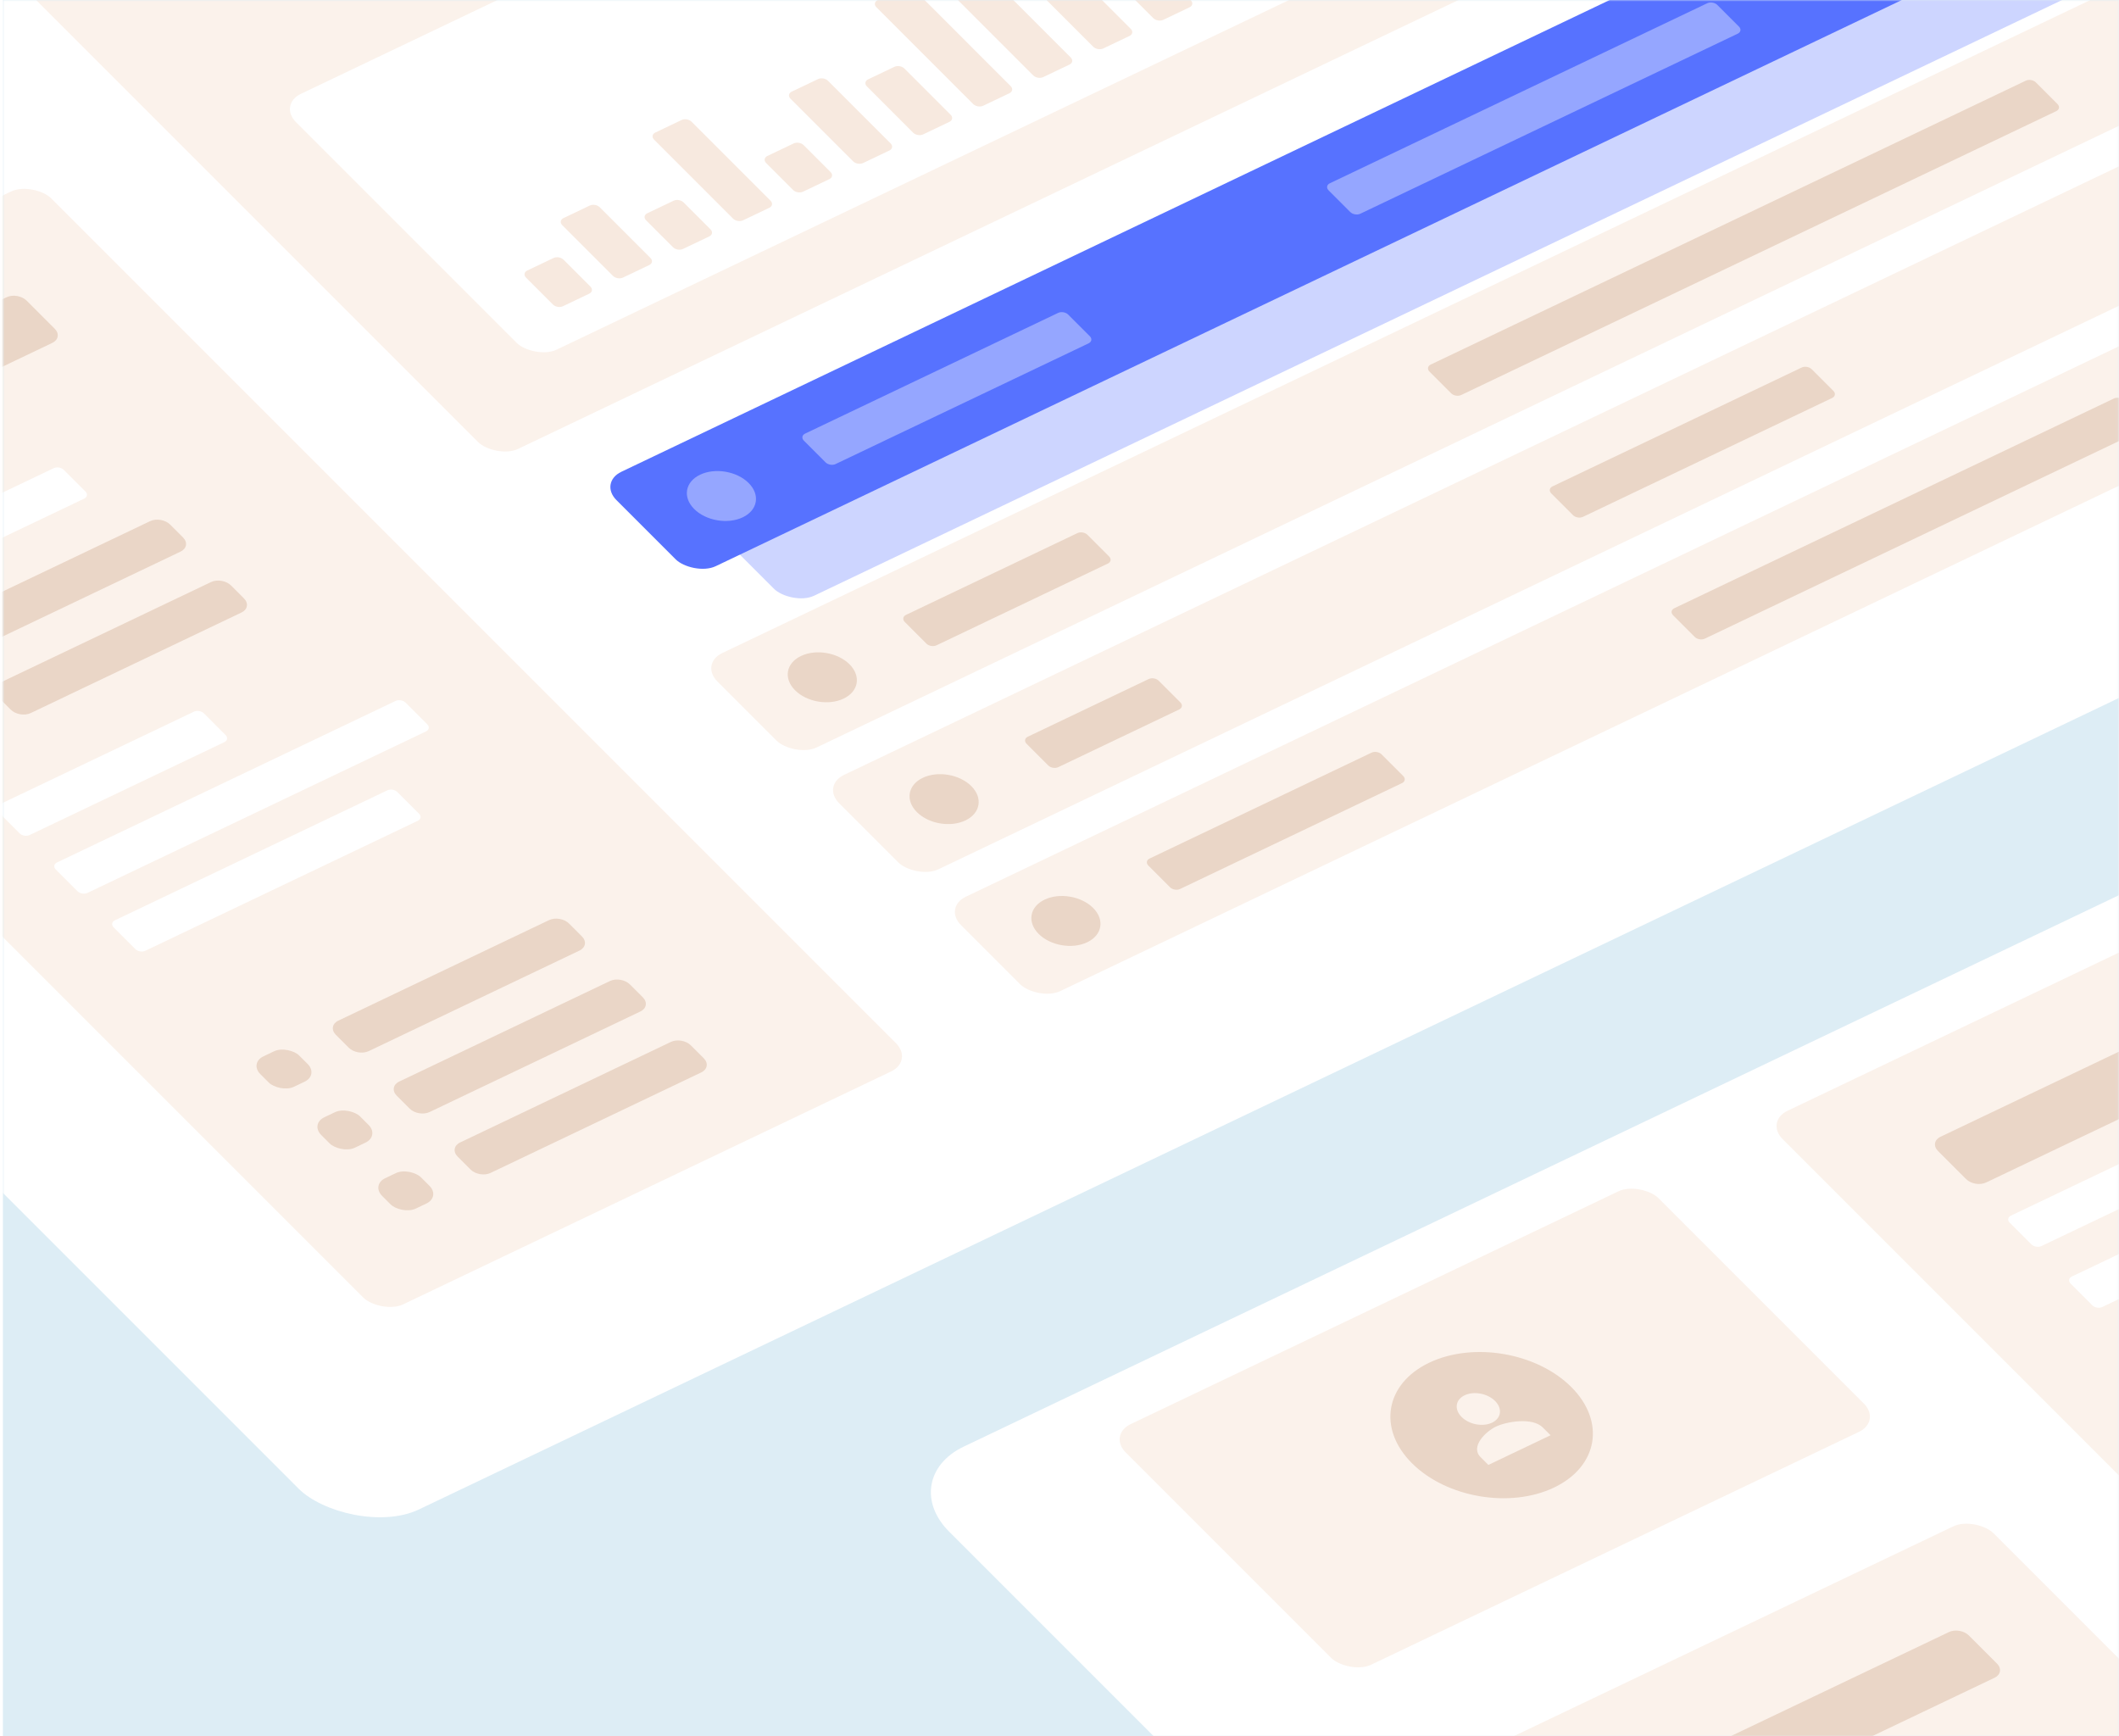 <svg fill="none" height="558" viewBox="0 0 681 558" width="681" xmlns="http://www.w3.org/2000/svg" xmlns:xlink="http://www.w3.org/1999/xlink"><filter id="a" color-interpolation-filters="sRGB" filterUnits="userSpaceOnUse" height="883.214" width="1280.2" x="259.162" y="73.807"><feFlood flood-opacity="0" result="BackgroundImageFix"/><feColorMatrix in="SourceAlpha" type="matrix" values="0 0 0 0 0 0 0 0 0 0 0 0 0 0 0 0 0 0 127 0"/><feMorphology in="SourceAlpha" operator="erode" radius="10" result="effect1_dropShadow"/><feOffset dy="25"/><feGaussianBlur stdDeviation="25"/><feColorMatrix type="matrix" values="0 0 0 0 0.778 0 0 0 0 0.881 0 0 0 0 0.933 0 0 0 1 0"/><feBlend in2="BackgroundImageFix" mode="normal" result="effect1_dropShadow"/><feBlend in="SourceGraphic" in2="effect1_dropShadow" mode="normal" result="shape"/></filter><filter id="b" color-interpolation-filters="sRGB" filterUnits="userSpaceOnUse" height="883.214" width="1280.2" x="-365.043" y="-355.156"><feFlood flood-opacity="0" result="BackgroundImageFix"/><feColorMatrix in="SourceAlpha" type="matrix" values="0 0 0 0 0 0 0 0 0 0 0 0 0 0 0 0 0 0 127 0"/><feMorphology in="SourceAlpha" operator="erode" radius="10" result="effect1_dropShadow"/><feOffset dy="25"/><feGaussianBlur stdDeviation="25"/><feColorMatrix type="matrix" values="0 0 0 0 0.778 0 0 0 0 0.881 0 0 0 0 0.933 0 0 0 1 0"/><feBlend in2="BackgroundImageFix" mode="normal" result="effect1_dropShadow"/><feBlend in="SourceGraphic" in2="effect1_dropShadow" mode="normal" result="shape"/></filter><filter id="c" color-interpolation-filters="sRGB" filterUnits="userSpaceOnUse" height="306.456" width="546.369" x="197.789" y="-84.045"><feFlood flood-opacity="0" result="BackgroundImageFix"/><feBlend in="SourceGraphic" in2="BackgroundImageFix" mode="normal" result="shape"/><feGaussianBlur result="effect1_foregroundBlur" stdDeviation="15"/></filter><mask id="d" height="558" maskUnits="userSpaceOnUse" width="681" x="0" y="0"><path d="m.938 0h680v558h-680z" fill="#ead9cc"/></mask><path d="m.938 0h680v558h-680z" fill="#ddedf5"/><g mask="url(#d)"><g filter="url(#a)"><rect fill="#fff" height="635.279" rx="24" transform="matrix(.903 -.431 .707 .707 288.049 450.222)" width="856.702"/></g><rect fill="#fbf2eb" height="399.99" rx="8" transform="matrix(.903 -.431 .707 .707 463.78 568.771)" width="189.609"/><rect fill="#fbf2eb" height="305.875" rx="8" transform="matrix(.903 -.431 .707 .707 567.241 360.409)" width="536.996"/><rect fill="#fbf2eb" height="109.34" rx="8" transform="matrix(.903 -.431 .707 .707 356.132 461.112)" width="189.609"/><path clip-rule="evenodd" d="m515.35 581.596c-1.562-1.562-1.212-3.599.782-4.551l110.201-52.568c1.994-.951 4.876-.455 6.438 1.107l9.023 9.023c1.562 1.563 1.212 3.6-.782 4.551l-110.201 52.568c-1.994.951-4.876.456-6.438-1.106z" fill="#ead6c7" fill-rule="evenodd"/><path clip-rule="evenodd" d="m622.828 369.872c-1.562-1.562-1.212-3.6.782-4.551l348.792-166.38c1.994-.951 4.877-.456 6.439 1.106l9.022 9.024c1.562 1.562 1.212 3.599-.782 4.551l-348.791 166.38c-1.994.951-4.877.456-6.439-1.106z" fill="#ead6c7" fill-rule="evenodd"/><path clip-rule="evenodd" d="m645.88 392.926c-.781-.781-.606-1.8.391-2.276l254.967-121.624c.997-.475 2.438-.228 3.219.553l6.958 6.959c.781.781.606 1.8-.391 2.275l-254.967 121.625c-.997.475-2.438.227-3.219-.554z" fill="#fff" fill-rule="evenodd"/><path clip-rule="evenodd" d="m665.452 412.5c-.781-.781-.606-1.8.391-2.275l120.057-57.27c.997-.476 2.439-.228 3.22.553l6.958 6.959c.781.781.606 1.8-.391 2.275l-120.058 57.27c-.996.475-2.438.228-3.219-.553z" fill="#fff" fill-rule="evenodd"/><ellipse fill="#e9d5c6" rx="28.372" ry="28.373" transform="matrix(.903 -.431 .707 .707 479.377 457.975)"/><path d="m479.512 457.188c2.971-1.418 3.409-4.539.977-6.971-2.432-2.433-6.813-3.255-9.785-1.838-2.973 1.418-3.41 4.539-.978 6.971h-.001c2.432 2.432 6.813 3.255 9.784 1.837zm1.258 1.258c-3.335 1.591-8.307 6.453-4.96 9.8l2.516 2.517 19.987-9.534-2.517-2.517c-3.346-3.347-11.69-1.857-15.026-.266z" fill="#fbf2eb"/><g filter="url(#b)"><rect fill="#fff" height="635.279" rx="24" transform="matrix(.903 -.431 .707 .707 -336.156 21.26)" width="856.702"/></g><rect fill="#fbf2eb" height="399.99" rx="8" transform="matrix(.903 -.431 .707 .707 -160.425 139.808)" width="189.609"/><rect fill="#fbf2eb" height="305.875" rx="8" transform="matrix(.903 -.431 .707 .707 -56.964 -68.554)" width="536.996"/><rect fill="#fff" height="116.26" rx="8" transform="matrix(.903 -.431 .707 .707 89.473 33.612)" width="304.482"/><path clip-rule="evenodd" d="m-20.262 204.333c-1.562-1.562-1.212-3.6.782-4.551l67.729-32.308c1.994-.951 4.877-.456 6.439 1.106l4.13 4.13c1.562 1.562 1.212 3.6-.782 4.551l-67.729 32.308c-1.994.951-4.877.456-6.439-1.106z" fill="#ead6c7" fill-rule="evenodd"/><path clip-rule="evenodd" d="m127.511 352.119c-1.562-1.562-1.212-3.6.782-4.551l67.729-32.308c1.994-.951 4.877-.456 6.439 1.106l4.13 4.13c1.562 1.562 1.211 3.6-.782 4.551l-67.73 32.308c-1.994.951-4.876.456-6.438-1.106z" fill="#ead6c7" fill-rule="evenodd"/><path clip-rule="evenodd" d="m107.939 332.545c-1.562-1.563-1.212-3.6.782-4.551l67.729-32.308c1.994-.951 4.877-.456 6.439 1.106l4.129 4.13c1.562 1.562 1.212 3.6-.782 4.551l-67.729 32.308c-1.994.951-4.877.456-6.439-1.106z" fill="#ead6c7" fill-rule="evenodd"/><path clip-rule="evenodd" d="m-.688 223.907c-1.562-1.562-1.212-3.599.782-4.551l67.729-32.308c1.994-.951 4.877-.456 6.439 1.107l4.13 4.13c1.562 1.562 1.212 3.599-.782 4.55l-67.729 32.309c-1.994.951-4.877.455-6.439-1.107z" fill="#ead6c7" fill-rule="evenodd"/><path clip-rule="evenodd" d="m147.084 371.693c-1.562-1.562-1.212-3.599.782-4.55l67.73-32.309c1.993-.951 4.876-.455 6.438 1.107l4.13 4.13c1.562 1.562 1.212 3.599-.782 4.551l-67.73 32.308c-1.993.951-4.876.456-6.438-1.107z" fill="#ead6c7" fill-rule="evenodd"/><rect fill="#ead6c7" height="13.841" rx="5" transform="matrix(.903 -.431 .707 .707 99.7 361.208)" width="13.84"/><rect fill="#ead6c7" height="13.841" rx="5" transform="matrix(.903 -.431 .707 .707 80.127 341.634)" width="13.84"/><rect fill="#ead6c7" height="13.841" rx="5" transform="matrix(.903 -.431 .707 .707 119.272 380.782)" width="13.84"/><g clip-rule="evenodd" fill-rule="evenodd"><path d="m-108.855 152.634c-1.562-1.562-1.212-3.6.782-4.551l110.201-52.568c1.994-.951 4.877-.456 6.439 1.106l9.023 9.024c1.562 1.562 1.212 3.6-.782 4.551l-110.201 52.568c-1.994.951-4.877.456-6.439-1.107z" fill="#ead6c7"/><path d="m-.663 260.836c-.781-.781-.606-1.8.391-2.276l62.596-29.859c.997-.476 2.438-.228 3.219.553l6.958 6.959c.781.781.606 1.8-.391 2.275l-62.596 29.859c-.997.476-2.438.228-3.219-.553z" fill="#fff"/><path d="m36.525 298.027c-.781-.781-.606-1.8.391-2.276l87.579-41.776c.997-.476 2.439-.228 3.22.553l6.958 6.958c.781.782.606 1.8-.391 2.276l-87.579 41.777c-.997.475-2.438.228-3.219-.554z" fill="#fff"/><path d="m-68.188 193.304c-.781-.781-.606-1.8.391-2.275l85.081-40.585c.997-.476 2.438-.228 3.219.553l6.958 6.959c.781.781.606 1.799-.391 2.275l-85.081 40.585c-.997.476-2.438.228-3.219-.553z" fill="#fff"/><path d="m17.931 279.431c-.781-.781-.606-1.799.391-2.275l108.814-51.907c.997-.475 2.439-.228 3.22.553l6.958 6.959c.781.781.606 1.8-.391 2.275l-108.815 51.907c-.997.476-2.438.228-3.219-.553z" fill="#fff"/><path d="m180.914 98.409c-.997.476-2.439.228-3.22-.553l-8.642-8.643c-.781-.781-.606-1.8.391-2.275l8.449-4.03c.997-.476 2.438-.228 3.219.553l8.642 8.643c.781.781.606 1.8-.391 2.275z" fill="#f7e9df"/><path d="m258.089 61.594c-.997.476-2.438.228-3.219-.553l-8.642-8.643c-.781-.781-.606-1.8.391-2.275l8.448-4.03c.997-.475 2.439-.228 3.22.553l8.642 8.643c.781.781.606 1.8-.391 2.275z" fill="#f7e9df"/><path d="m335.265 24.78c-.997.475-2.438.228-3.219-.553l-26.804-26.806c-.781-.781-.606-1.8.391-2.275l8.449-4.03c.997-.476 2.438-.228 3.219.553l26.804 26.806c.781.781.606 1.8-.391 2.275z" fill="#f7e9df"/><path d="m200.207 89.205c-.996.475-2.438.228-3.219-.553l-16.289-16.291c-.781-.781-.606-1.8.391-2.275l8.449-4.03c.997-.476 2.438-.228 3.219.553l16.289 16.291c.781.781.606 1.8-.391 2.275z" fill="#f7e9df"/><path d="m277.384 52.39c-.997.476-2.438.228-3.219-.553l-20.113-20.114c-.781-.781-.606-1.8.391-2.275l8.449-4.03c.997-.476 2.438-.228 3.219.553l20.113 20.114c.781.781.606 1.8-.391 2.275z" fill="#f7e9df"/><path d="m354.56 15.576c-.997.476-2.438.228-3.219-.553l-16.289-16.291c-.781-.781-.606-1.8.391-2.275l8.448-4.03c.997-.476 2.438-.228 3.219.553l16.29 16.291c.781.781.606 1.8-.391 2.275z" fill="#f7e9df"/><path d="m219.501 80.001c-.997.476-2.438.228-3.219-.553l-8.642-8.643c-.781-.781-.606-1.8.391-2.275l8.449-4.03c.996-.476 2.438-.228 3.219.553l8.642 8.643c.781.781.606 1.8-.391 2.275z" fill="#f7e9df"/><path d="m296.678 43.187c-.997.476-2.438.228-3.219-.553l-14.855-14.857c-.781-.781-.606-1.8.391-2.275l8.448-4.03c.997-.475 2.438-.228 3.219.553l14.856 14.857c.781.781.606 1.8-.391 2.275z" fill="#f7e9df"/><path d="m373.853 6.373c-.997.476-2.438.228-3.219-.553l-24.414-24.416c-.781-.781-.606-1.8.391-2.275l8.448-4.03c.997-.476 2.439-.228 3.22.553l24.413 24.416c.781.781.606 1.8-.391 2.275z" fill="#f7e9df"/><path d="m238.795 70.798c-.997.476-2.438.228-3.219-.553l-25.37-25.372c-.781-.781-.606-1.8.391-2.275l8.449-4.03c.997-.476 2.438-.228 3.219.553l25.37 25.372c.781.781.606 1.8-.391 2.275z" fill="#f7e9df"/><path d="m315.971 33.983c-.997.476-2.438.228-3.219-.553l-31.105-31.108c-.781-.781-.606-1.8.391-2.275l8.448-4.03c.997-.476 2.439-.228 3.22.553l31.105 31.108c.781.781.606 1.8-.391 2.275z" fill="#f7e9df"/></g><rect fill="#fbf2eb" height="42.906" rx="8" transform="matrix(.903 -.431 .707 .707 303.17 291.614)" width="536.996"/><path clip-rule="evenodd" d="m369.064 278.171c-.781-.781-.606-1.799.391-2.275l71.339-34.03c.997-.476 2.439-.228 3.22.553l6.958 6.958c.781.781.605 1.8-.391 2.276l-71.34 34.03c-.997.476-2.438.228-3.219-.553z" fill="#ead6c7" fill-rule="evenodd"/><path clip-rule="evenodd" d="m537.7 197.728c-.781-.781-.606-1.8.391-2.275l141.293-67.4c.997-.475 2.439-.228 3.22.553l6.958 6.959c.781.781.605 1.8-.391 2.275l-141.293 67.4c-.997.475-2.439.228-3.22-.553z" fill="#ead6c7" fill-rule="evenodd"/><ellipse fill="#ead6c7" rx="9.688" ry="9.688" transform="matrix(.903 -.431 .707 .707 342.562 295.952)"/><rect fill="#fbf2eb" height="42.906" rx="8" transform="matrix(.903 -.431 .707 .707 264.025 252.465)" width="536.996"/><path clip-rule="evenodd" d="m329.919 239.023c-.781-.781-.606-1.8.391-2.276l38.861-18.537c.997-.476 2.439-.228 3.22.553l6.958 6.958c.781.782.606 1.8-.391 2.276l-38.862 18.537c-.997.476-2.438.228-3.219-.553z" fill="#ead6c7" fill-rule="evenodd"/><path clip-rule="evenodd" d="m498.556 158.579c-.781-.781-.606-1.799.391-2.275l80.084-38.202c.997-.475 2.438-.227 3.219.554l6.958 6.958c.781.781.606 1.8-.391 2.276l-80.084 38.201c-.997.476-2.438.228-3.219-.553z" fill="#ead6c7" fill-rule="evenodd"/><ellipse fill="#ead6c7" rx="9.688" ry="9.688" transform="matrix(.903 -.431 .707 .707 303.418 256.803)"/><rect fill="#fbf2eb" height="42.906" rx="8" transform="matrix(.903 -.431 .707 .707 224.88 213.316)" width="536.996"/><path clip-rule="evenodd" d="m290.774 199.874c-.781-.781-.606-1.8.391-2.275l55.1-26.284c.997-.476 2.438-.228 3.219.553l6.958 6.958c.781.781.606 1.8-.391 2.276l-55.1 26.284c-.997.475-2.438.228-3.22-.553z" fill="#ead6c7" fill-rule="evenodd"/><path clip-rule="evenodd" d="m459.41 119.431c-.781-.781-.606-1.8.391-2.276l191.26-91.234c.997-.475 2.438-.228 3.219.553l6.958 6.959c.781.781.606 1.8-.391 2.275l-191.259 91.234c-.997.476-2.439.228-3.22-.553z" fill="#ead6c7" fill-rule="evenodd"/><ellipse fill="#ead6c7" rx="9.688" ry="9.688" transform="matrix(.903 -.431 .707 .707 264.272 217.654)"/><g filter="url(#c)" opacity=".3"><rect fill="#5772ff" height="42.906" rx="8" transform="matrix(.903 -.431 .707 .707 224.085 164.547)" width="513.468"/></g><rect fill="#5772ff" height="42.906" rx="8" transform="matrix(.903 -.431 .707 .707 192.458 155.06)" width="536.996"/><path clip-rule="evenodd" d="m258.352 141.617c-.781-.781-.606-1.8.391-2.275l81.333-38.798c.997-.475 2.438-.228 3.219.553l6.958 6.959c.781.781.606 1.8-.391 2.275l-81.333 38.798c-.997.475-2.438.228-3.219-.553z" fill="#95a6ff" fill-rule="evenodd"/><path clip-rule="evenodd" d="m426.988 61.174c-.781-.781-.606-1.8.391-2.275l121.307-57.865c.997-.476 2.438-.228 3.219.553l6.958 6.959c.781.781.606 1.8-.391 2.275l-121.306 57.865c-.997.476-2.439.228-3.22-.553z" fill="#95a6ff" fill-rule="evenodd"/><ellipse fill="#95a6ff" rx="9.688" ry="9.688" transform="matrix(.903 -.431 .707 .707 231.85 159.397)"/></g></svg>